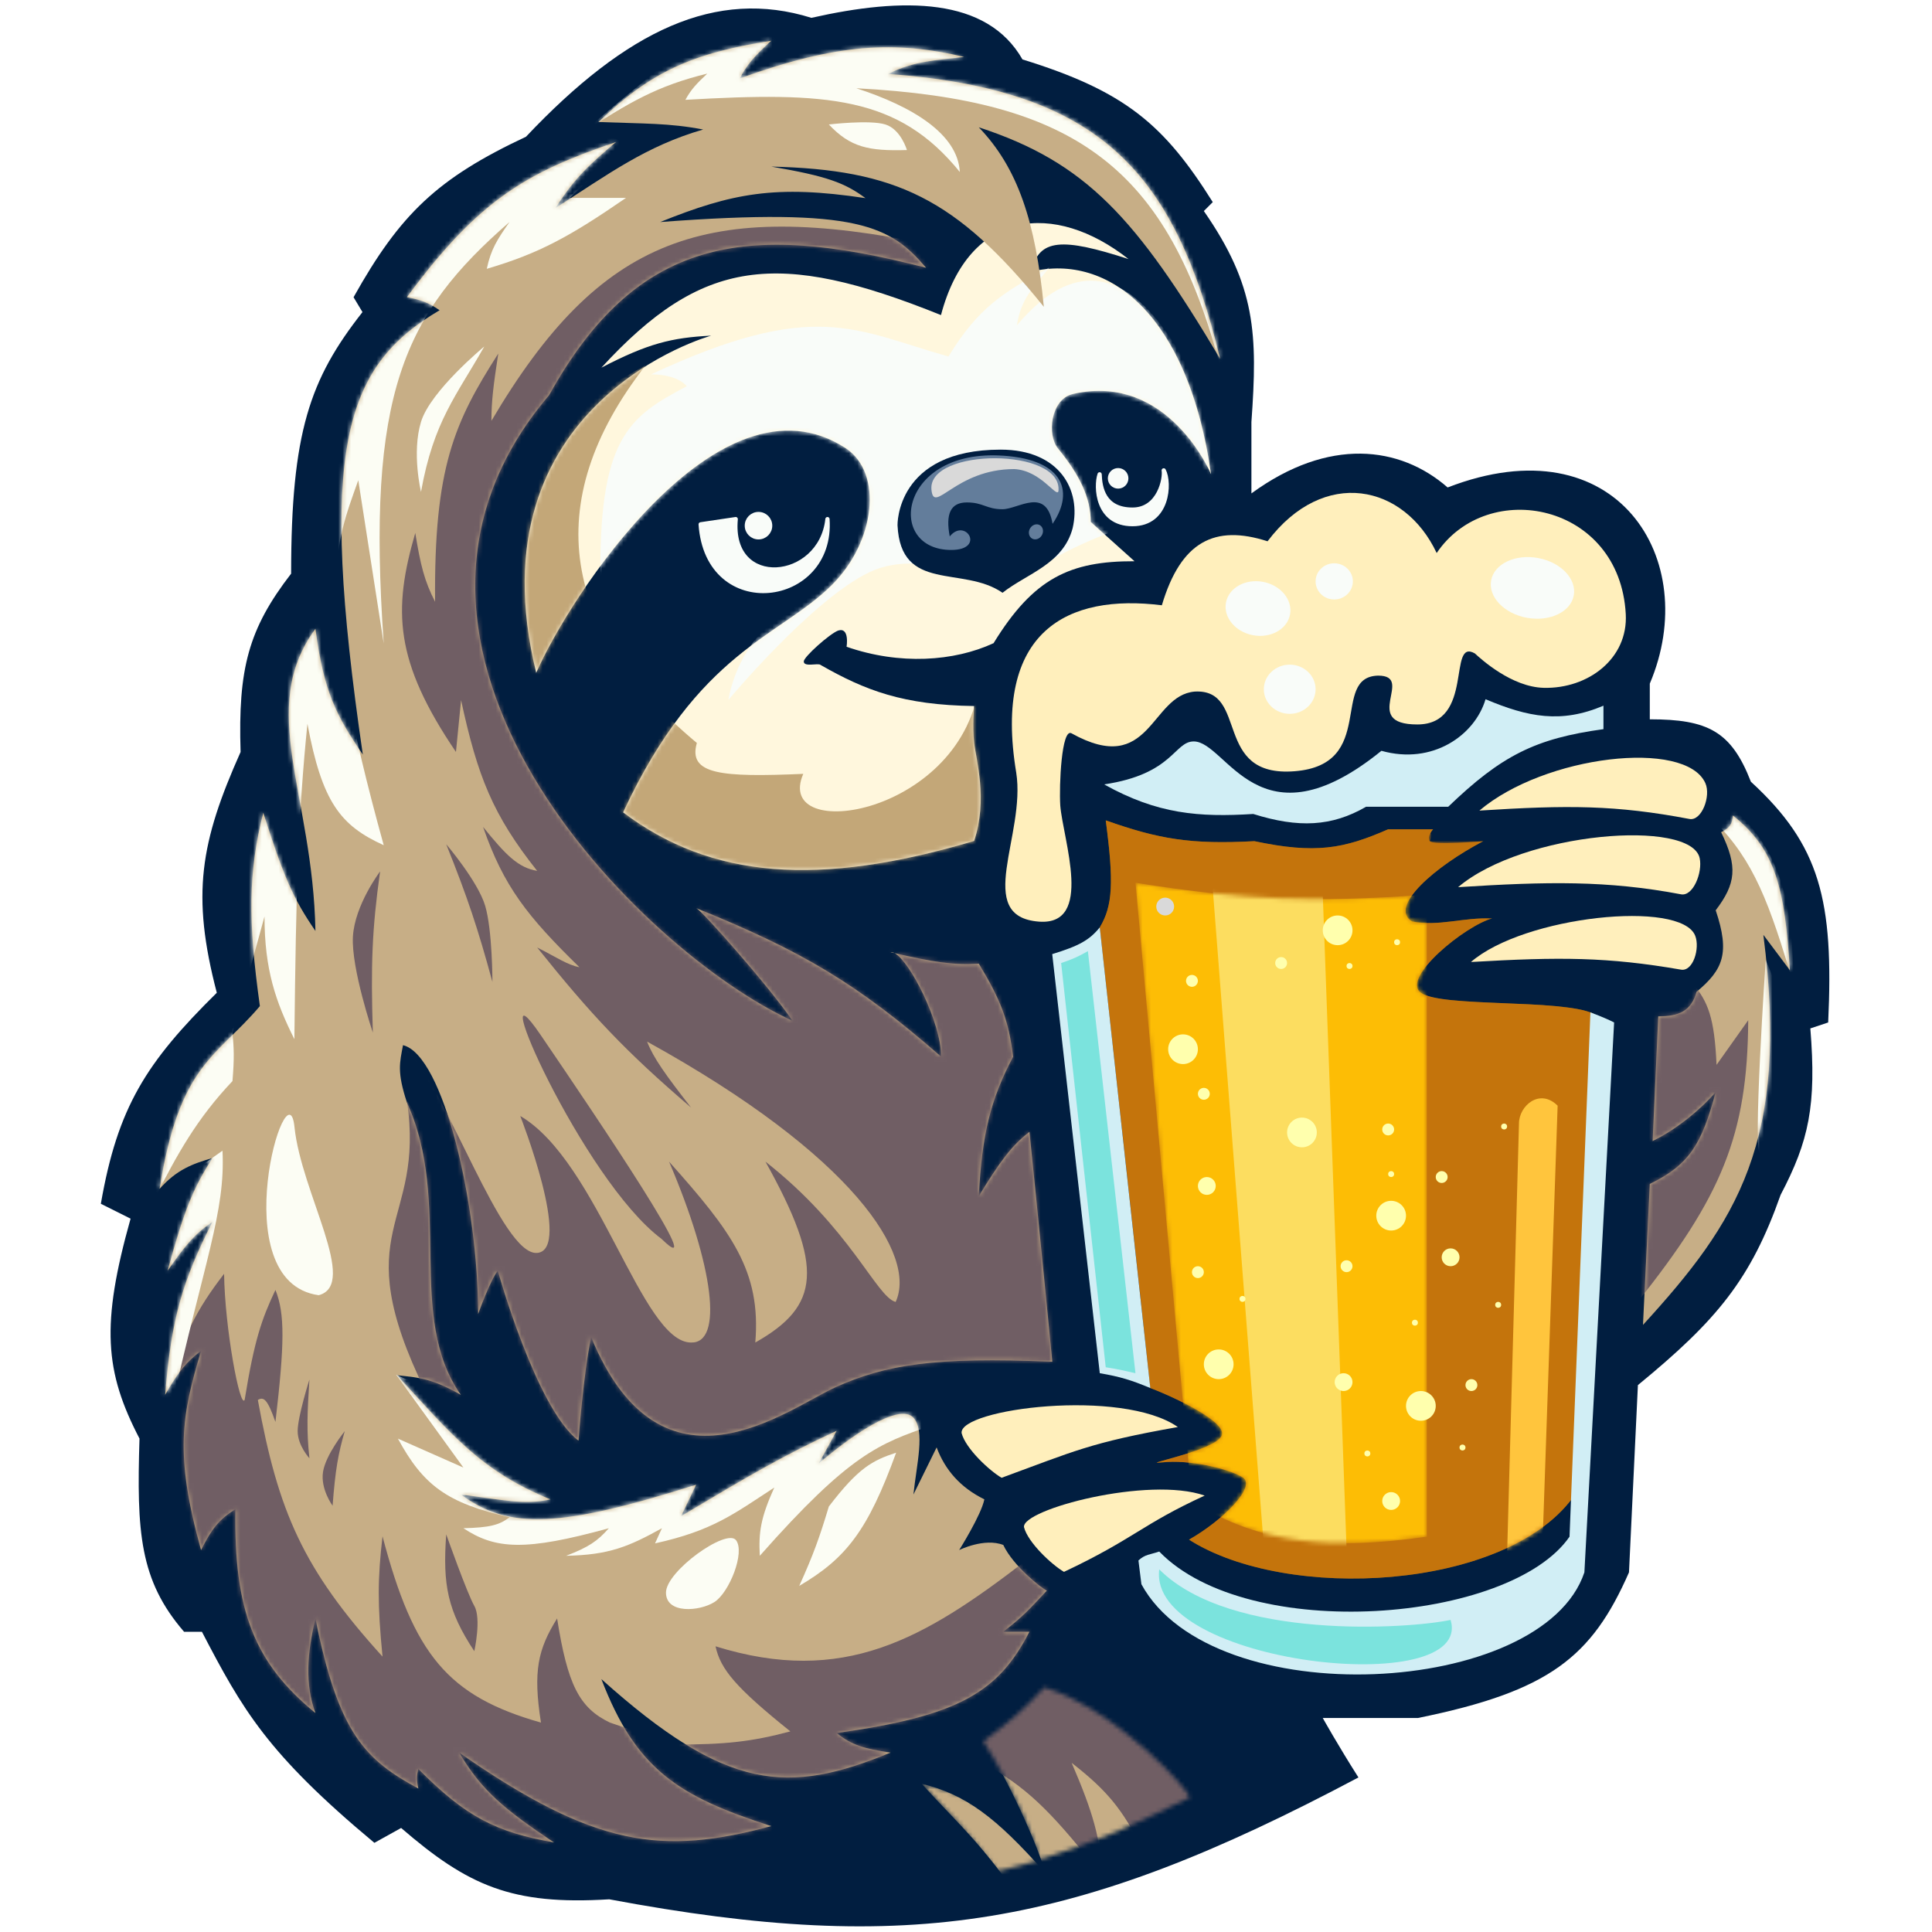 <svg width="454" height="454" viewBox="0 0 454 454" fill="none" xmlns="http://www.w3.org/2000/svg">
<path d="M143.164 446.317C214.055 459.572 252.595 453.042 319.219 417.68C314.329 409.997 310.836 403.711 310.836 403.711H333.192C364.177 397.417 374.069 389.333 382.795 369.486L384.891 325.483C403.51 310.203 411.411 300.642 418.425 280.781C425.074 268.125 426.879 259.745 425.411 241.668L429.603 240.271C430.937 211.578 427.699 198.616 411.439 183.695C406.829 171.8 401.284 169.037 387.685 169.028V160.646C400.073 131.493 379.898 99.181 340.178 114.548C329 104.769 312.233 102.674 294.069 115.945V99.181C295.548 78.513 295.131 67.207 282.891 49.591L284.986 47.495C273.558 29.282 264.402 21.414 240.274 13.969C231.891 -0.699 212.329 -0.698 190.671 4.191C168.315 -2.794 147.356 6.985 123.603 32.129C102.806 41.89 94.042 50.253 83.082 69.846L85.178 73.338C72.788 89.121 68.412 101.585 68.411 134.803C58.383 147.787 55.922 157.124 56.534 176.711C47.06 197.949 44.916 210.232 50.945 233.286C34.334 249.678 27.639 260.178 23.699 282.877L30.685 286.369C23.686 311.283 24.6 322.324 32.781 338.055C32.101 359.968 32.77 371.331 43.26 383.455H47.452C56.97 401.725 62.779 412.047 87.973 433.046L94.26 429.554C109.985 443.123 120.239 447.737 143.164 446.317Z" fill="#011E40"/>
<path d="M387.689 278.22L386.083 311.34C408.137 287.203 420.608 268.397 414.372 219.682L420.608 227.993C419.375 208.741 417.306 199.677 407.213 191.63C407.03 193.525 406.65 194.476 404.442 195.555C408.408 203.693 407.911 207.664 403.172 213.909C406.572 224.015 404.902 227.866 398.669 233.072C397.402 237.642 394.486 238.83 389.676 238.83L388.351 268.124C394.025 265.387 399.87 260.494 403.172 256.622C399.948 268.589 397.158 273.636 387.689 278.22Z" fill="#C7AE86"/>
<mask id="mask0_217_141" style="mask-type:alpha" maskUnits="userSpaceOnUse" x="386" y="191" width="35" height="121">
<path d="M387.689 278.22L386.083 311.34C408.137 287.203 420.608 268.397 414.372 219.682L420.608 227.993C419.375 208.741 417.306 199.677 407.213 191.63C407.03 193.525 406.65 194.476 404.442 195.555C408.408 203.693 407.911 207.664 403.172 213.909C406.572 224.015 404.902 227.866 398.669 233.072C397.402 237.642 394.486 238.83 389.676 238.83L388.351 268.124C394.025 265.387 399.87 260.494 403.172 256.622C399.948 268.589 397.158 273.636 387.689 278.22Z" fill="#C7AE86"/>
</mask>
<g mask="url(#mask0_217_141)">
<path d="M421.561 231.714C421.101 213.407 419.341 201.035 407.472 190.142L402.909 193.031C412.094 202.178 415.836 212.174 421.561 231.714Z" fill="#FCFDF4"/>
<path d="M420.855 260.083C420.82 245.801 420.326 237.961 414.924 225.568C414.924 225.568 411.73 272.551 413.708 271.03C415.685 269.51 420.855 260.083 420.855 260.083Z" fill="#FCFDF4"/>
<path d="M403.371 250.234C402.873 239.232 401.43 235.397 397.646 230.965L386.959 233.445L384.669 306.135C404.474 281.31 410.663 266.832 410.813 239.741L403.371 250.234Z" fill="#705E64"/>
</g>
<mask id="mask1_217_141" style="mask-type:alpha" maskUnits="userSpaceOnUse" x="216" y="396" width="64" height="44">
<path d="M231.083 409.17C237.593 404.377 240.662 401.588 245.443 396.502C262.89 402.072 279.407 420.708 279.603 422.374C266.802 428.62 258.68 432.53 244.326 436.975C240.602 438.249 241.386 437.857 234.429 439.719C226.319 428.76 223.57 426.951 216.573 419.153C226.928 421.67 232.988 424.186 244.326 436.975C244.326 434.873 238.361 420.549 231.083 409.17Z" fill="#C7AE86"/>
</mask>
<g mask="url(#mask1_217_141)">
<path d="M231.083 409.17C237.593 404.377 240.662 401.588 245.443 396.502C262.89 402.072 270.417 407.974 280.078 426.061C267.277 432.307 259.798 435.458 245.443 439.903L236.714 442.107C228.605 431.149 223.57 426.951 216.573 419.153C226.928 421.67 234.106 427.114 245.443 439.903C245.443 437.802 238.361 420.549 231.083 409.17Z" fill="#C7AE86"/>
<path d="M259.117 440.974C248.126 427.017 242.251 420.78 232.826 415.353L223.326 408.726L248.512 386.418L289.605 425.292L268.396 434.348C263.772 425.198 260.191 420.764 251.826 414.248C256.942 426.115 258.532 431.962 259.117 440.974Z" fill="#705E64"/>
</g>
<path d="M270.315 326.182C269.617 319.197 258.438 217.92 258.438 217.92C261.502 212.855 261.757 207.262 259.836 192.775C272.308 197.191 279.856 198.469 294.767 197.665C309.139 200.704 315.709 199.472 326.206 194.871H336.771C336.771 194.871 335.231 196.626 335.986 197.665C336.741 198.703 348.562 197.665 348.562 197.665C337.344 203.517 326.206 213.07 331.795 216.523C338.04 217.786 343.845 215.522 350.658 215.825C344.544 217.36 329.102 229.794 333.891 233.286C338.679 236.778 366.726 234.683 374.411 238.175C373.014 250.049 369.521 352.025 369.521 352.025C353.452 373.677 302.452 376.471 279.397 361.803C287.241 357.376 295.466 349.231 291.973 347.135C288.48 345.04 279.397 342.945 273.11 343.643C266.822 344.342 285.528 340.992 287.082 337.357C288.637 333.721 272.411 326.88 270.315 326.182Z" fill="#C4740C"/>
<mask id="mask2_217_141" style="mask-type:alpha" maskUnits="userSpaceOnUse" x="258" y="192" width="117" height="179">
<path d="M270.315 326.182C269.617 319.197 258.438 217.92 258.438 217.92C261.502 212.855 261.757 207.262 259.836 192.775C272.308 197.191 279.856 198.469 294.767 197.665C309.139 200.704 315.709 199.472 326.206 194.871H336.771C336.771 194.871 335.231 196.626 335.986 197.665C336.741 198.703 348.562 197.665 348.562 197.665C337.344 203.517 326.206 213.07 331.795 216.523C338.04 217.786 343.845 215.522 350.658 215.825C344.544 217.36 329.102 229.794 333.891 233.286C338.679 236.778 366.726 234.683 374.411 238.175C373.014 250.049 369.521 352.025 369.521 352.025C353.452 373.677 302.452 376.471 279.397 361.803C287.241 357.376 295.466 349.231 291.973 347.135C288.48 345.04 279.397 342.945 273.11 343.643C266.822 344.342 285.528 340.992 287.082 337.357C288.637 333.721 272.411 326.88 270.315 326.182Z" fill="#C4740C"/>
</mask>
<g mask="url(#mask2_217_141)">
<path d="M270.315 326.182C269.617 319.197 258.438 217.92 258.438 217.92C261.502 212.855 261.757 207.262 259.836 192.775C272.308 197.191 279.856 198.469 294.767 197.665C309.139 200.704 315.709 199.472 326.206 194.871C329.699 197.665 338.082 192.775 335.986 197.665H348.562C337.344 203.517 326.206 213.07 331.795 216.523C338.04 217.786 343.845 215.522 350.658 215.825C344.544 217.36 329.102 229.794 333.891 233.286C338.679 236.778 366.726 234.683 374.411 238.175C373.014 250.049 369.521 352.025 369.521 352.025C353.452 373.677 302.452 376.471 279.397 361.803C287.241 357.376 295.466 349.231 291.973 347.135C288.48 345.04 279.397 342.945 273.11 343.643C266.822 344.342 285.528 340.992 287.082 337.357C288.637 333.721 272.411 326.88 270.315 326.182Z" fill="#C4740C"/>
<mask id="mask3_217_141" style="mask-type:alpha" maskUnits="userSpaceOnUse" x="266" y="207" width="70" height="156">
<path d="M280.096 352.723L266.822 207.443C293.037 211.545 308.025 212.169 335.288 210.237V361.105C313.978 364.16 296.164 363.2 280.096 352.723Z" fill="#FDBD05"/>
</mask>
<g mask="url(#mask3_217_141)">
<path d="M280.096 352.723L266.822 207.443C293.037 211.545 308.025 212.169 335.288 210.237V361.105C313.978 364.16 296.164 363.2 280.096 352.723Z" fill="#FDBD05"/>
<path d="M296.863 361.803L284.986 208.84L310.836 210.237L316.425 363.899C308.416 364.821 304.682 363.871 296.863 361.803Z" fill="#FCDD60"/>
</g>
<path d="M356.945 264.019L354.151 365.295L362.534 361.105L366.028 259.828C361.836 255.637 356.945 259.828 356.945 264.019Z" fill="#FFC53D"/>
<ellipse cx="340.877" cy="295.449" rx="2.096" ry="2.095" fill="#FFFFAD"/>
<ellipse cx="273.808" cy="213.031" rx="2.096" ry="2.095" fill="#D9D9D9"/>
<ellipse cx="315.726" cy="324.785" rx="2.096" ry="2.095" fill="#FFFFAD"/>
<ellipse cx="326.904" cy="352.723" rx="2.096" ry="2.095" fill="#FFFFAD"/>
<ellipse cx="283.589" cy="278.686" rx="2.096" ry="2.095" fill="#FFFFAD"/>
<ellipse cx="278" cy="246.557" rx="3.493" ry="3.492" fill="#FFFFAD"/>
<ellipse cx="314.329" cy="218.618" rx="3.493" ry="3.492" fill="#FFFFAD"/>
<ellipse cx="326.904" cy="285.671" rx="3.493" ry="3.492" fill="#FFFFAD"/>
<ellipse cx="333.891" cy="330.372" rx="3.493" ry="3.492" fill="#FFFFAD"/>
<ellipse cx="286.384" cy="320.594" rx="3.493" ry="3.492" fill="#FFFFAD"/>
<ellipse cx="305.945" cy="266.114" rx="3.493" ry="3.492" fill="#FFFFAD"/>
<ellipse cx="281.493" cy="298.941" rx="1.397" ry="1.397" fill="#FFFFAD"/>
<ellipse cx="332.493" cy="310.815" rx="0.699" ry="0.698" fill="#FFFFAD"/>
<ellipse cx="352.055" cy="306.624" rx="0.699" ry="0.698" fill="#FFFFAD"/>
<ellipse cx="343.671" cy="340.151" rx="0.699" ry="0.698" fill="#FFFFAD"/>
<ellipse cx="321.315" cy="341.548" rx="0.699" ry="0.698" fill="#FFFFAD"/>
<ellipse cx="326.904" cy="275.892" rx="0.699" ry="0.698" fill="#FFFFAD"/>
<ellipse cx="291.973" cy="305.228" rx="0.699" ry="0.698" fill="#FFFFAD"/>
<ellipse cx="353.452" cy="264.717" rx="0.699" ry="0.698" fill="#FFFFAD"/>
<ellipse cx="328.301" cy="221.412" rx="0.699" ry="0.698" fill="#FFFFAD"/>
<ellipse cx="317.123" cy="227" rx="0.699" ry="0.698" fill="#FFFFAD"/>
<ellipse cx="345.767" cy="325.483" rx="1.397" ry="1.397" fill="#FFFFAD"/>
<ellipse cx="338.781" cy="276.591" rx="1.397" ry="1.397" fill="#FFFFAD"/>
<ellipse cx="316.425" cy="297.545" rx="1.397" ry="1.397" fill="#FFFFAD"/>
<ellipse cx="282.89" cy="257.034" rx="1.397" ry="1.397" fill="#FFFFAD"/>
<ellipse cx="280.096" cy="230.492" rx="1.397" ry="1.397" fill="#FFFFAD"/>
<ellipse cx="326.206" cy="265.415" rx="1.397" ry="1.397" fill="#FFFFAD"/>
<ellipse cx="301.055" cy="226.301" rx="1.397" ry="1.397" fill="#FFFFAD"/>
</g>
<path d="M267.521 366.692C269.108 365.225 270.208 365.346 272.411 364.597C293.37 386.249 354.849 381.36 368.822 361.105L373.729 237.9C373.729 237.9 377.153 239.146 379.301 240.271L372.315 369.486C362.534 398.821 284.986 403.012 268.219 372.28L267.521 366.692Z" fill="#D1EEF5"/>
<path d="M340.877 380.661C331.096 382.757 289.178 385.551 272.411 368.788C269.616 391.138 346.466 399.52 340.877 380.661Z" fill="#7BE3DD"/>
<path d="M258.438 217.92C255.992 220.943 253.495 222.297 247.26 224.206L258.438 322.689C263.225 323.508 265.81 324.297 270.315 326.181L258.438 217.92Z" fill="#D1EEF5"/>
<path d="M255.644 223.508C253.353 224.813 251.982 225.432 249.356 226.301L259.836 321.292C262.631 321.724 264.139 322.071 266.818 322.688L266.822 322.689L255.644 223.508Z" fill="#7BE3DD"/>
<path d="M294.504 191.275C281.759 192.071 271.972 191.319 259.459 184.322C275.708 181.919 275.9 174.229 280.516 174.229C288.304 174.229 295.804 199.798 324.621 176.432C336.691 179.817 346.591 172.739 349.088 164.313C359.076 168.526 366.831 170.06 376.795 165.83V171.343C360.781 173.543 352.832 177.55 340.315 189.578H321.015C312.956 194.243 305.163 194.616 294.504 191.275Z" fill="#D1EEF5"/>
<g filter="url(#filter0_ii_217_141)">
<path d="M252.773 171.309C250.456 170.099 249.856 183.475 250.151 188.278C250.798 196.326 258.1 216.577 245.125 215.573C229.666 214.376 242.117 195.216 239.801 180.553C234.281 147.166 251.944 138.475 274.024 141.234C278.476 126.233 286.443 122.196 298.862 126.196C312.11 108.675 331.015 112.814 338.604 128.955C350.61 111.159 381.614 117.231 383.038 143.303C383.608 153.746 374.231 160.875 363.787 160.634C356.215 160.46 349.016 153.873 347.574 152.547C341.075 148.827 347.574 169.24 334.051 169.24C320.527 169.24 333.665 157.765 324.837 157.765C313.506 158.048 324.683 178.68 305.245 180.231C285.806 181.783 294.574 160.802 281.751 161.514C271.256 162.383 271.458 181.726 252.773 171.309Z" fill="#FFEFBC"/>
<path d="M370.824 138.901C370.124 142.785 365.208 145.15 359.843 144.183C354.479 143.216 350.698 139.284 351.398 135.401C352.098 131.517 357.014 129.152 362.379 130.119C367.743 131.086 371.524 135.018 370.824 138.901Z" fill="#F9FCF9"/>
<path d="M310.151 160.965C310.151 164.158 307.428 166.746 304.069 166.746C300.709 166.746 297.986 164.158 297.986 160.965C297.986 157.773 300.709 155.185 304.069 155.185C307.428 155.185 310.151 157.773 310.151 160.965Z" fill="#F9FCF9"/>
<path d="M318.909 135.62C318.909 137.969 316.949 139.873 314.53 139.873C312.112 139.873 310.151 137.969 310.151 135.62C310.151 133.271 312.112 131.367 314.53 131.367C316.949 131.367 318.909 133.271 318.909 135.62Z" fill="#F9FCF9"/>
<path d="M304.146 143.399C303.502 146.863 299.609 149.044 295.451 148.272C291.293 147.499 288.444 144.065 289.088 140.601C289.732 137.136 293.625 134.955 297.783 135.727C301.941 136.5 304.79 139.935 304.146 143.399Z" fill="#F9FCF9"/>
</g>
<path d="M228.913 174.507C228.473 170.556 228.913 165.911 228.913 165.911C212.214 165.676 203.318 162.244 192.838 156.26C192.288 155.71 188.878 156.853 188.878 155.435C188.878 154.354 194.914 148.976 196.938 148.182C199.701 147.282 198.938 151.983 198.938 151.983C211.418 156.326 224.216 155.435 233.481 151.137C242.871 135.837 251.44 131.84 266.598 131.883L256.32 122.662C256.32 117.022 253.713 111.593 248.604 105.374C246.004 102.211 246.844 93.782 252.158 92.572C274.595 87.464 284.592 111.45 284.592 111.45C279.26 74.04 260.578 59.456 242.348 63.832C244.089 55.946 249.691 55.864 265.187 60.877C247.86 47.238 227.722 49.041 221.121 74.04C182.598 58.504 164.948 60.675 141.319 86.397C152.229 80.728 157.805 79.34 167.113 78.876C167.113 78.876 110.419 94.456 126.003 158.121C133.35 141.066 168.829 85.652 198.819 105.374C207.506 111.228 205.721 127.239 195.51 137.435C183.171 149.756 164.187 152.76 146.424 190.894C167.113 206.471 192.278 208.493 228.913 197.609C232.165 187.851 229.353 178.458 228.913 174.507Z" fill="#FFF7DD"/>
<mask id="mask4_217_141" style="mask-type:alpha" maskUnits="userSpaceOnUse" x="123" y="52" width="162" height="153">
<path d="M228.913 174.507C228.473 170.556 228.913 165.911 228.913 165.911C212.214 165.676 203.318 162.244 192.838 156.26C192.288 155.71 188.878 156.853 188.878 155.435C188.878 154.354 194.914 148.976 196.938 148.182C199.701 147.282 198.938 151.983 198.938 151.983C211.418 156.326 224.216 155.435 233.481 151.137C242.871 135.837 251.44 131.84 266.598 131.883L256.32 122.662C256.32 117.022 253.713 111.593 248.604 105.374C246.004 102.211 246.844 93.782 252.158 92.572C274.595 87.464 284.592 111.45 284.592 111.45C279.26 74.04 260.578 59.456 242.348 63.832C244.089 55.946 249.691 55.864 265.187 60.877C247.86 47.238 227.722 49.041 221.121 74.04C182.598 58.504 164.948 60.675 141.319 86.397C152.229 80.728 157.805 79.34 167.113 78.876C167.113 78.876 110.419 94.456 126.003 158.121C133.35 141.066 168.829 85.652 198.819 105.374C207.506 111.228 205.721 127.239 195.51 137.435C183.171 149.756 164.187 152.76 146.424 190.894C167.113 206.471 192.278 208.493 228.913 197.609C232.165 187.851 229.353 178.458 228.913 174.507Z" fill="#FFF7DD"/>
</mask>
<g mask="url(#mask4_217_141)">
<path d="M235.552 200.131L230.213 159.992C226.717 191.715 181.501 198.518 188.762 181.849C169.515 182.679 161.62 182.025 163.753 174.59C132.376 148.419 126.344 118.372 151.719 85.846C121.4 101.905 111.295 117.786 127.988 178.086C153.017 213.098 177.174 217.013 235.552 200.131Z" fill="#C3A778"/>
<path d="M152.999 87.971C191.54 70.001 200.973 77.602 222.883 83.779C229.873 72.299 235.735 68.66 246.644 62.819C242.648 67.685 239.951 70.206 238.957 76.443C265.761 44.632 284.102 93.316 289.972 115.219C268.564 123.316 256.087 124.058 235.724 138.864C235.724 138.864 217.829 128.068 204.364 134.432C190.9 140.797 171.169 164.475 171.169 164.475C171.169 164.475 172.577 154.287 180.254 147.358L141.119 137.576C140.488 102.902 147.697 97.969 161.385 90.765C161.385 90.765 159.413 87.971 152.999 87.971Z" fill="#F9FCF9"/>
</g>
<path d="M164.65 123.213L172.887 121.987C171.31 138.808 192.868 136.705 194.445 121.987C195.847 142.312 166.227 146.167 164.65 123.213Z" fill="#F9FCF9" stroke="#F9FCF9" stroke-linejoin="round"/>
<path d="M180.976 123.526C180.976 125.036 179.751 126.261 178.24 126.261C176.729 126.261 175.504 125.036 175.504 123.526C175.504 122.015 176.729 120.791 178.24 120.791C179.751 120.791 180.976 122.015 180.976 123.526Z" fill="#F9FCF9" stroke="#F9FCF9"/>
<path d="M266.124 123.165C257.711 123.165 257.43 114.295 258.399 111.466C258.512 114.624 259.36 119.758 266.124 119.758C272.476 119.758 273.793 112.32 273.464 110.534C275.015 113.449 274.537 123.165 266.124 123.165Z" fill="#F9FCF9" stroke="#F9FCF9" stroke-linejoin="round"/>
<path d="M264.666 112.404C264.666 113.463 263.808 114.321 262.749 114.321C261.69 114.321 260.831 113.463 260.831 112.404C260.831 111.346 261.69 110.488 262.749 110.488C263.808 110.488 264.666 111.346 264.666 112.404Z" fill="#F9FCF9" stroke="#F9FCF9"/>
<path d="M235.15 105.659C210.476 105.659 210.908 123.426 210.908 123.426C211.656 139.38 226.287 132.844 235.582 139.295C241.293 134.789 249.798 132.585 252.055 124.134C254.155 115.159 248.983 105.659 235.15 105.659Z" fill="#011E40"/>
<path d="M247.341 123.097C252.805 115.064 249.453 107.589 234.576 107.023C211.058 106.127 208.256 129.233 223.53 129.233C231.72 129.233 226.86 121.512 223.179 126.056C222.175 120.776 223.349 118.066 227.212 118.066C231.075 118.066 231.778 119.662 235.558 119.662C239.337 119.662 245.844 114.261 247.341 123.097Z" fill="#637D9B"/>
<path d="M238.335 110.23C224.442 110.23 219.406 121.12 218.877 115.025C218.027 105.23 249.857 105.099 248.719 115.455C248.211 116.957 244.533 110.518 238.335 110.23Z" fill="#D9D9D9"/>
<ellipse cx="1.603" cy="1.82" rx="1.603" ry="1.82" transform="matrix(0.866 0.5 -0.5 0.866 242.958 122.601)" fill="#637D9B"/>
<g filter="url(#filter1_ii_217_141)">
<path d="M402.74 184.021C398.068 173.638 365 177.467 349.642 190.481C370.544 189.148 381.67 189.166 398.994 192.447C401.856 193.006 404.109 187.09 402.74 184.021Z" fill="#FFEFBC"/>
</g>
<g filter="url(#filter2_ii_217_141)">
<path d="M401.409 201.673C399.429 192.345 359.993 195.463 344.635 208.477C365.537 207.144 379.684 206.869 397.008 210.15C399.87 210.709 402.118 205.014 401.409 201.673Z" fill="#FFEFBC"/>
</g>
<g filter="url(#filter3_ii_217_141)">
<path d="M400.355 219.887C397.008 211.397 360.154 215.212 347.657 226.061C368.558 224.846 379.684 224.862 397.008 227.855C399.87 228.365 401.508 222.811 400.355 219.887Z" fill="#FFEFBC"/>
</g>
<g filter="url(#filter4_ii_217_141)">
<path d="M223.964 336.754C223.386 331.047 261.628 326.142 274.784 335.338C254.16 338.982 250.423 341.023 233.364 347.265C230.577 345.649 224.891 340.41 223.964 336.754Z" fill="#FFEFBC"/>
</g>
<g filter="url(#filter5_ii_217_141)">
<path d="M238.626 358.86C238.103 354.677 267.934 346.822 281.091 351.448C266.262 358.25 264.527 361.588 248.026 369.372C245.238 367.755 239.552 362.517 238.626 358.86Z" fill="#FFEFBC"/>
</g>
<path d="M241.907 383.437C234.576 397.635 225.45 403.224 196.601 407.236C200.119 410.104 203.128 410.942 209.271 411.843C185.22 421.71 170.808 421.05 141.314 394.569C149.444 415.729 159.312 422.128 181.244 429.116C155.581 435.978 139.954 434.161 107.91 411.843C113.122 420.73 118.592 425.242 130.179 432.954C116.564 430.529 109.511 426.989 98.312 415.681C97.886 417.325 97.869 418.302 98.312 420.287C85.864 413.528 79.586 407.495 74.124 380.367C72.16 388.508 71.638 395.808 74.124 402.547C59.794 390.774 54.945 378.556 55.31 354.649C51.431 357.075 49.721 359.282 47.248 364.245C40.925 341.532 42.748 332.555 47.248 317.416C43.917 319.994 42.061 322.03 38.801 327.779C40.271 309.695 42.939 300.959 49.935 287.091C45.358 290.291 43.493 292.759 39.379 298.607C43.329 284.306 45.281 279.437 49.935 272.121C45.292 273.47 41.557 274.813 37.496 279.38C42.192 249.93 50.824 248.517 61.07 236.423C58.257 216.263 58.334 204.991 61.866 190.984C66.599 205.921 68.872 211.137 74.124 218.766C73.522 186.511 60.336 166.619 74.124 147.754C76.059 162.579 79.068 168.269 85.258 177.31C74.724 105.351 80.768 86.205 103.303 72.903C100.674 71.094 98.971 70.476 95.624 69.832C112.588 46.82 123.775 40.521 144.769 33.366C138.687 38.531 135.293 41.455 130.504 48.916C143.017 40.865 151.866 34.299 165.235 30.436C157.292 28.9 151.416 29.085 140.629 28.67C152.962 16.826 162.67 12.513 181.244 9.568C177.184 13.269 175.516 15.211 173.83 18.43C196.895 10.116 210.327 9.568 226.574 13.369C220.216 14.193 215.036 14.193 208.678 17.371C258.731 21.056 276.021 40.441 286.735 84.344C266.965 51.181 255.257 38.173 230.004 29.912C239.215 39.485 243.337 52.138 245.293 72.103C224.69 46.561 210.444 39.852 181.244 39.146C194.315 41.382 198.514 42.957 203.38 46.561C182.228 43.362 172.006 45.385 155.136 52.175C201.936 48.639 209.225 53.2 217.626 62.922C174.714 51.752 149.459 56.095 129.027 92.863C78.564 152.172 150.729 223.756 186.235 239.878C180.766 231.868 164.999 213.993 163.592 213.396C188.536 223.52 201.268 230.993 221.174 248.323C221.127 240.199 213.886 225.978 210.223 223.977C209.911 223.905 209.594 223.831 209.271 223.756C209.549 223.705 209.869 223.784 210.223 223.977C219.321 226.081 224.047 226.832 230.004 226.443C235.187 235.028 237.042 239.826 238.067 248.323C232.632 258.637 230.77 266.72 230.004 281.07C235.077 272.8 237.739 269.205 241.907 265.98C243.698 283.125 247.282 319.999 247.282 319.999C219.254 318.789 208.072 320.775 196.601 325.86C185.131 330.946 155.584 354.649 138.92 314.226C137.128 322.415 135.938 338.527 135.938 338.527C126.038 331.092 116.976 298.607 116.976 298.607C115.149 300.897 112.356 308.782 112.356 308.782C112.356 283.05 104.181 247.886 94.702 245.605C93.942 249.754 93.236 251.802 95.624 259.07C106.416 282.72 95.326 309.377 108.295 327.779C101.723 324.04 98.739 323.732 93.536 323.196L93.321 323.173C105.784 336.763 112.978 345.727 129.35 352.33C123.196 353.759 118.021 352.392 108.295 351.194C119.595 359.497 131.601 359.024 163.582 348.891L160.039 356.289L161.122 355.644C175.34 347.175 183.645 342.228 196.601 336.224L192.378 343.901C202.904 335.003 211.836 330.083 214.647 333.153C217.457 336.224 215.375 344.148 214.647 351.194L220.097 340.124C222.077 345.402 225.65 349.544 231.316 352.33C230.564 356.043 225.397 364.245 225.397 364.245C225.397 364.245 231.316 361.31 235.764 363.052C238.067 367.949 244.721 373.241 246.001 373.774C241.967 378.049 240.718 379.599 235.764 383.437H241.907Z" fill="#C7AE86"/>
<mask id="mask5_217_141" style="mask-type:alpha" maskUnits="userSpaceOnUse" x="37" y="9" width="250" height="424">
<path d="M241.907 383.437C234.576 397.635 225.45 403.224 196.601 407.236C200.119 410.104 203.128 410.942 209.271 411.843C185.22 421.71 170.808 421.05 141.314 394.569C149.444 415.729 159.312 422.128 181.244 429.116C155.581 435.978 139.954 434.161 107.91 411.843C113.122 420.73 118.592 425.242 130.179 432.954C116.564 430.529 109.511 426.989 98.312 415.681C97.886 417.325 97.869 418.302 98.312 420.287C85.864 413.528 79.586 407.495 74.124 380.367C72.16 388.508 71.638 395.808 74.124 402.547C59.794 390.774 54.945 378.556 55.31 354.649C51.431 357.075 49.721 359.282 47.248 364.245C40.925 341.532 42.748 332.555 47.248 317.416C43.917 319.994 42.061 322.03 38.801 327.779C40.271 309.695 42.939 300.959 49.935 287.091C45.358 290.291 43.493 292.759 39.379 298.607C43.329 284.306 45.281 279.437 49.935 272.121C45.292 273.47 41.557 274.813 37.496 279.38C42.192 249.93 50.824 248.517 61.07 236.423C58.257 216.263 58.334 204.991 61.866 190.984C66.599 205.921 68.872 211.137 74.124 218.766C73.522 186.511 60.336 166.619 74.124 147.754C76.059 162.579 79.068 168.269 85.258 177.31C74.724 105.351 80.768 86.205 103.303 72.903C100.674 71.094 98.971 70.476 95.624 69.832C112.588 46.82 123.775 40.521 144.769 33.366C138.687 38.531 135.293 41.455 130.504 48.916C143.017 40.865 151.866 34.299 165.235 30.436C157.292 28.9 151.416 29.085 140.629 28.67C152.962 16.826 162.67 12.513 181.244 9.568C177.184 13.269 175.516 15.211 173.83 18.43C196.895 10.116 210.327 9.568 226.574 13.369C220.216 14.193 215.036 14.193 208.678 17.371C258.731 21.056 276.021 40.441 286.735 84.344C266.965 51.181 255.257 38.173 230.004 29.912C239.215 39.485 243.337 52.138 245.293 72.103C224.69 46.561 210.444 39.852 181.244 39.146C194.315 41.382 198.514 42.957 203.38 46.561C182.228 43.362 172.006 45.385 155.136 52.175C201.936 48.639 209.225 53.2 217.626 62.922C174.714 51.752 149.459 56.095 129.027 92.863C78.564 152.172 150.729 223.756 186.235 239.878C180.766 231.868 164.999 213.993 163.592 213.396C188.536 223.52 201.268 230.993 221.174 248.323C221.127 240.199 213.886 225.978 210.223 223.977C209.911 223.905 209.594 223.831 209.271 223.756C209.549 223.705 209.869 223.784 210.223 223.977C219.321 226.081 224.047 226.832 230.004 226.443C235.187 235.028 237.042 239.826 238.067 248.323C232.632 258.637 230.77 266.72 230.004 281.07C235.077 272.8 237.739 269.205 241.907 265.98C243.698 283.125 247.282 319.999 247.282 319.999C219.254 318.789 208.072 320.775 196.601 325.86C185.131 330.946 155.584 354.649 138.92 314.226C137.128 322.415 135.938 338.527 135.938 338.527C126.038 331.092 116.976 298.607 116.976 298.607C115.149 300.897 112.356 308.782 112.356 308.782C112.356 283.05 104.181 247.886 94.702 245.605C93.942 249.754 93.236 251.802 95.624 259.07C106.416 282.72 95.326 309.377 108.295 327.779C101.723 324.04 98.739 323.732 93.536 323.196L93.321 323.173C105.784 336.763 112.978 345.727 129.35 352.33C123.196 353.759 118.021 352.392 108.295 351.194C119.595 359.497 131.601 359.024 163.582 348.891L160.039 356.289L161.122 355.644C175.34 347.175 183.645 342.228 196.601 336.224L192.378 343.901C202.904 335.003 211.836 330.083 214.647 333.153C217.457 336.224 215.375 344.148 214.647 351.194L220.097 340.124C222.077 345.402 225.65 349.544 231.316 352.33C230.564 356.043 225.397 364.245 225.397 364.245C225.397 364.245 231.316 361.31 235.764 363.052C238.067 367.949 244.721 373.241 246.001 373.774C241.967 378.049 240.718 379.599 235.764 383.437H241.907Z" fill="#C7AE86"/>
</mask>
<g mask="url(#mask5_217_141)">
<path d="M52.66 299.33C46.191 307.751 42.955 313.765 38.526 328.969C28.713 389.251 49.066 419.898 92.303 473.719L185.724 448.56C219.368 419.03 239.676 402.463 249.498 373.083L240.88 366.88C217.094 385.146 198.266 396.225 168.143 386.869C169.325 392.286 172.898 396.556 185.724 406.858C176.572 409.299 170.566 409.946 158.49 409.96L143.322 404.79C136.092 401.32 133.371 395.851 130.912 380.321C126.419 387.568 125.217 392.643 127.12 404.79C105.24 398.592 97.229 388.857 89.89 361.021C88.743 370.863 88.678 376.985 89.89 389.281C71.151 368.666 65.382 355.196 60.589 328.969C61.995 328.145 62.87 328.858 64.725 334.139C66.868 315.857 66.981 308.689 64.725 303.121C61.471 310.026 59.777 314.881 57.486 328.969C56.397 331.13 52.82 312.081 52.66 299.33Z" fill="#705E64"/>
<path d="M100.004 326.999C80.931 288.068 100.004 288.466 95.633 258.672C97.099 260.933 98.414 263.279 99.606 265.748L95.633 246.817C105.104 256.082 117.86 295.131 126.229 294.424C134.598 293.718 122.256 262.247 122.256 262.247C140.604 272.973 150.776 315.479 162.388 315.479C169.96 315.701 167.799 297.719 157.222 272.973C171.928 289.439 178.882 298.695 177.487 315.479C192.696 306.882 193.772 297.885 179.872 272.973C199.924 288.694 205.929 304.746 210.468 305.945C215.489 295.066 200.787 271.646 152.057 244.767C153.586 248.663 156.334 252.475 162.388 260.261C146.913 247.025 138.852 238.396 126.229 222.649C130.896 225.002 133.251 226.721 136.163 227.288C123.936 215.352 118.354 208.305 113.514 194.316C118.906 200.988 121.794 203.904 126.229 204.645C115.782 191.48 112.222 182.434 108.348 164.522L107.144 176.7C92.646 155.324 92.314 143.371 97.585 125.236C98.811 132.759 99.725 136.526 102.242 141.41C101.961 109.881 106.73 99.294 117.09 83.084C115.93 90.625 115.474 94.357 115.479 98.891C141.06 55.596 165.729 46.57 218.676 57.475L309.806 353.218C309.806 353.218 233.313 326.999 215.397 326.999C207.318 326.999 189.5 337.06 170.207 340.697C146.715 345.125 124.482 344.439 124.482 344.439L110.719 310.486C111.625 316.792 112.529 323.715 113.514 331.369L100.004 326.999Z" fill="#705E64"/>
<path d="M127.033 243.188C113.125 222.774 136.799 277.212 155.443 291.118C167.28 302.657 140.942 263.603 127.033 243.188Z" fill="#705E64"/>
<path d="M114.012 212.86C112.309 207.114 104.858 198.388 104.858 198.388C109.926 211.051 112.266 218.103 115.715 230.737C115.715 230.737 115.715 218.606 114.012 212.86Z" fill="#705E64"/>
<path d="M87.616 242.655C87.114 226.779 87.415 218.419 89.319 204.773C89.319 204.773 83.358 212.647 82.933 220.096C82.507 227.545 87.616 242.655 87.616 242.655Z" fill="#705E64"/>
<path d="M69.947 336.296C69.947 332.891 72.715 324.166 72.715 324.166C72.219 331.894 72.002 336.159 72.715 342.681C72.715 342.681 69.947 339.702 69.947 336.296Z" fill="#705E64"/>
<path d="M81.017 336.296C81.017 336.296 76.546 341.83 75.908 345.873C75.269 349.917 78.158 353.834 78.158 353.834C78.807 345.238 79.486 341.599 81.017 336.296Z" fill="#705E64"/>
<path d="M111.457 388.012C105.176 378.51 103.995 372.411 104.858 360.558C104.858 360.558 109.754 374.392 111.457 377.371C113.16 380.351 111.457 388.012 111.457 388.012Z" fill="#705E64"/>
<path d="M201.237 20.739C252.89 23.461 274.538 39.387 286.956 86.907L311.365 -0.428L194.461 -16.867L136.323 31.54C147.91 23.999 154.438 20.174 166.199 17.296C163.689 19.66 162.4 20.996 161.06 23.461C194.452 21.526 211.102 22.601 225.55 40.414C225.065 31.548 214.594 25.072 201.237 20.739Z" fill="#FCFDF4"/>
<path d="M114.389 63.17C126.794 59.523 134.001 55.523 147.1 46.504H133.89L147.1 33.926L75.702 -6.324L-36.27 288.633L40.16 331.398C48.067 295.969 52.983 284.843 52.283 270.401C48.226 273.224 44.387 276.043 36.056 282.235C41.672 271.1 46.301 262.848 54.629 254.043C55.077 248.597 54.977 246.355 54.629 242.722L62.157 215.357C62.157 227.857 64.789 235.424 69.177 244.196C69.557 208.835 70.085 191.489 72.242 170.084C75.686 188.491 79.981 193.995 90.171 198.613C73.615 138.898 78.774 128.079 84.194 112.853L90.171 151.217C86.057 92.443 94.893 73.786 119.736 52.164C116.854 56.255 115.36 58.578 114.389 63.17Z" fill="#FCFDF4"/>
<path d="M108.896 344.865L93.101 323.049L140.644 344.865L183.407 338.063L216.937 326.566L218.88 334.987C206.635 339.217 199.765 341.595 178.547 365.594C178.257 360.09 178.719 356.718 181.949 349.561C172.374 355.806 167.465 359.684 153.926 362.679L155.546 359.116C147.759 363.426 143.143 365.399 133.031 365.594C138.253 363.596 140.41 362.161 143.074 359.116C123.387 364.548 116.44 364.088 108.896 359.116C114.965 358.968 117.342 358.402 119.748 356.525C104.99 353.214 99.436 348.98 93.507 338.063L108.896 344.865Z" fill="#FCFDF4"/>
<path d="M98.932 99.135C101.146 91.862 113.798 81.427 113.798 81.427C107.286 92.967 101.916 98.894 98.932 115.579C98.932 115.579 96.718 106.408 98.932 99.135Z" fill="#FCFDF4"/>
<path d="M74.893 304.363C84.382 301.834 70.781 280.33 69.2 264.836C67.619 249.341 52.12 301.201 74.893 304.363Z" fill="#FCFDF4"/>
<path d="M156.498 374.248C156.498 369.189 170.732 359.07 172.946 361.916C175.16 364.762 171.364 374.248 167.885 376.462C164.406 378.675 156.498 379.308 156.498 374.248Z" fill="#FCFDF4"/>
<path d="M194.77 354.01C201.749 344.886 205.003 343.202 210.585 341.361C203.921 359.712 198.8 366.213 187.812 372.667C191.142 365.324 192.591 361.25 194.77 354.01Z" fill="#FCFDF4"/>
<path d="M208.055 29.25C204.404 28.101 194.77 29.25 194.77 29.25C199.814 34.612 204.112 35.52 213.116 35.258C213.116 35.258 211.706 30.4 208.055 29.25Z" fill="#FCFDF4"/>
</g>
<defs>
<filter id="filter0_ii_217_141" x="237.24" y="114.821" width="145.823" height="100.787" filterUnits="userSpaceOnUse" color-interpolation-filters="sRGB">
<feFlood flood-opacity="0" result="BackgroundImageFix"/>
<feBlend mode="normal" in="SourceGraphic" in2="BackgroundImageFix" result="shape"/>
<feColorMatrix in="SourceAlpha" type="matrix" values="0 0 0 0 0 0 0 0 0 0 0 0 0 0 0 0 0 0 127 0" result="hardAlpha"/>
<feOffset dx="-2" dy="5"/>
<feComposite in2="hardAlpha" operator="arithmetic" k2="-1" k3="1"/>
<feColorMatrix type="matrix" values="0 0 0 0 0.976 0 0 0 0 0.988 0 0 0 0 0.976 0 0 0 1 0"/>
<feBlend mode="normal" in2="shape" result="effect1_innerShadow_217_141"/>
<feColorMatrix in="SourceAlpha" type="matrix" values="0 0 0 0 0 0 0 0 0 0 0 0 0 0 0 0 0 0 127 0" result="hardAlpha"/>
<feOffset dx="1" dy="-4"/>
<feComposite in2="hardAlpha" operator="arithmetic" k2="-1" k3="1"/>
<feColorMatrix type="matrix" values="0 0 0 0 0.749 0 0 0 0 0.702 0 0 0 0 0.553 0 0 0 1 0"/>
<feBlend mode="normal" in2="effect1_innerShadow_217_141" result="effect2_innerShadow_217_141"/>
</filter>
<filter id="filter1_ii_217_141" x="349.642" y="178.059" width="53.509" height="14.425" filterUnits="userSpaceOnUse" color-interpolation-filters="sRGB">
<feFlood flood-opacity="0" result="BackgroundImageFix"/>
<feBlend mode="normal" in="SourceGraphic" in2="BackgroundImageFix" result="shape"/>
<feColorMatrix in="SourceAlpha" type="matrix" values="0 0 0 0 0 0 0 0 0 0 0 0 0 0 0 0 0 0 127 0" result="hardAlpha"/>
<feOffset dy="-2"/>
<feComposite in2="hardAlpha" operator="arithmetic" k2="-1" k3="1"/>
<feColorMatrix type="matrix" values="0 0 0 0 0.749 0 0 0 0 0.702 0 0 0 0 0.553 0 0 0 1 0"/>
<feBlend mode="normal" in2="shape" result="effect1_innerShadow_217_141"/>
<feColorMatrix in="SourceAlpha" type="matrix" values="0 0 0 0 0 0 0 0 0 0 0 0 0 0 0 0 0 0 127 0" result="hardAlpha"/>
<feOffset dx="-2" dy="2"/>
<feComposite in2="hardAlpha" operator="arithmetic" k2="-1" k3="1"/>
<feColorMatrix type="matrix" values="0 0 0 0 0.976 0 0 0 0 0.988 0 0 0 0 0.976 0 0 0 1 0"/>
<feBlend mode="normal" in2="effect1_innerShadow_217_141" result="effect2_innerShadow_217_141"/>
</filter>
<filter id="filter2_ii_217_141" x="344.635" y="196.287" width="56.906" height="13.901" filterUnits="userSpaceOnUse" color-interpolation-filters="sRGB">
<feFlood flood-opacity="0" result="BackgroundImageFix"/>
<feBlend mode="normal" in="SourceGraphic" in2="BackgroundImageFix" result="shape"/>
<feColorMatrix in="SourceAlpha" type="matrix" values="0 0 0 0 0 0 0 0 0 0 0 0 0 0 0 0 0 0 127 0" result="hardAlpha"/>
<feOffset dy="-2"/>
<feComposite in2="hardAlpha" operator="arithmetic" k2="-1" k3="1"/>
<feColorMatrix type="matrix" values="0 0 0 0 0.749 0 0 0 0 0.702 0 0 0 0 0.553 0 0 0 1 0"/>
<feBlend mode="normal" in2="shape" result="effect1_innerShadow_217_141"/>
<feColorMatrix in="SourceAlpha" type="matrix" values="0 0 0 0 0 0 0 0 0 0 0 0 0 0 0 0 0 0 127 0" result="hardAlpha"/>
<feOffset dx="-2" dy="2"/>
<feComposite in2="hardAlpha" operator="arithmetic" k2="-1" k3="1"/>
<feColorMatrix type="matrix" values="0 0 0 0 0.976 0 0 0 0 0.988 0 0 0 0 0.976 0 0 0 1 0"/>
<feBlend mode="normal" in2="effect1_innerShadow_217_141" result="effect2_innerShadow_217_141"/>
</filter>
<filter id="filter3_ii_217_141" x="347.657" y="215.249" width="53.07" height="12.639" filterUnits="userSpaceOnUse" color-interpolation-filters="sRGB">
<feFlood flood-opacity="0" result="BackgroundImageFix"/>
<feBlend mode="normal" in="SourceGraphic" in2="BackgroundImageFix" result="shape"/>
<feColorMatrix in="SourceAlpha" type="matrix" values="0 0 0 0 0 0 0 0 0 0 0 0 0 0 0 0 0 0 127 0" result="hardAlpha"/>
<feOffset dy="-2"/>
<feComposite in2="hardAlpha" operator="arithmetic" k2="-1" k3="1"/>
<feColorMatrix type="matrix" values="0 0 0 0 0.749 0 0 0 0 0.702 0 0 0 0 0.553 0 0 0 1 0"/>
<feBlend mode="normal" in2="shape" result="effect1_innerShadow_217_141"/>
<feColorMatrix in="SourceAlpha" type="matrix" values="0 0 0 0 0 0 0 0 0 0 0 0 0 0 0 0 0 0 127 0" result="hardAlpha"/>
<feOffset dx="-2" dy="2"/>
<feComposite in2="hardAlpha" operator="arithmetic" k2="-1" k3="1"/>
<feColorMatrix type="matrix" values="0 0 0 0 0.976 0 0 0 0 0.988 0 0 0 0 0.976 0 0 0 1 0"/>
<feBlend mode="normal" in2="effect1_innerShadow_217_141" result="effect2_innerShadow_217_141"/>
</filter>
<filter id="filter4_ii_217_141" x="223.958" y="330.22" width="50.826" height="17.045" filterUnits="userSpaceOnUse" color-interpolation-filters="sRGB">
<feFlood flood-opacity="0" result="BackgroundImageFix"/>
<feBlend mode="normal" in="SourceGraphic" in2="BackgroundImageFix" result="shape"/>
<feColorMatrix in="SourceAlpha" type="matrix" values="0 0 0 0 0 0 0 0 0 0 0 0 0 0 0 0 0 0 127 0" result="hardAlpha"/>
<feOffset dy="-2"/>
<feComposite in2="hardAlpha" operator="arithmetic" k2="-1" k3="1"/>
<feColorMatrix type="matrix" values="0 0 0 0 0.749 0 0 0 0 0.702 0 0 0 0 0.553 0 0 0 1 0"/>
<feBlend mode="normal" in2="shape" result="effect1_innerShadow_217_141"/>
<feColorMatrix in="SourceAlpha" type="matrix" values="0 0 0 0 0 0 0 0 0 0 0 0 0 0 0 0 0 0 127 0" result="hardAlpha"/>
<feOffset dx="2" dy="2"/>
<feComposite in2="hardAlpha" operator="arithmetic" k2="-1" k3="1"/>
<feColorMatrix type="matrix" values="0 0 0 0 0.976 0 0 0 0 0.988 0 0 0 0 0.976 0 0 0 1 0"/>
<feBlend mode="normal" in2="effect1_innerShadow_217_141" result="effect2_innerShadow_217_141"/>
</filter>
<filter id="filter5_ii_217_141" x="238.619" y="350.035" width="42.472" height="19.337" filterUnits="userSpaceOnUse" color-interpolation-filters="sRGB">
<feFlood flood-opacity="0" result="BackgroundImageFix"/>
<feBlend mode="normal" in="SourceGraphic" in2="BackgroundImageFix" result="shape"/>
<feColorMatrix in="SourceAlpha" type="matrix" values="0 0 0 0 0 0 0 0 0 0 0 0 0 0 0 0 0 0 127 0" result="hardAlpha"/>
<feOffset dy="-2"/>
<feComposite in2="hardAlpha" operator="arithmetic" k2="-1" k3="1"/>
<feColorMatrix type="matrix" values="0 0 0 0 0.749 0 0 0 0 0.702 0 0 0 0 0.553 0 0 0 1 0"/>
<feBlend mode="normal" in2="shape" result="effect1_innerShadow_217_141"/>
<feColorMatrix in="SourceAlpha" type="matrix" values="0 0 0 0 0 0 0 0 0 0 0 0 0 0 0 0 0 0 127 0" result="hardAlpha"/>
<feOffset dx="2" dy="2"/>
<feComposite in2="hardAlpha" operator="arithmetic" k2="-1" k3="1"/>
<feColorMatrix type="matrix" values="0 0 0 0 0.976 0 0 0 0 0.988 0 0 0 0 0.976 0 0 0 1 0"/>
<feBlend mode="normal" in2="effect1_innerShadow_217_141" result="effect2_innerShadow_217_141"/>
</filter>
</defs>
</svg>
